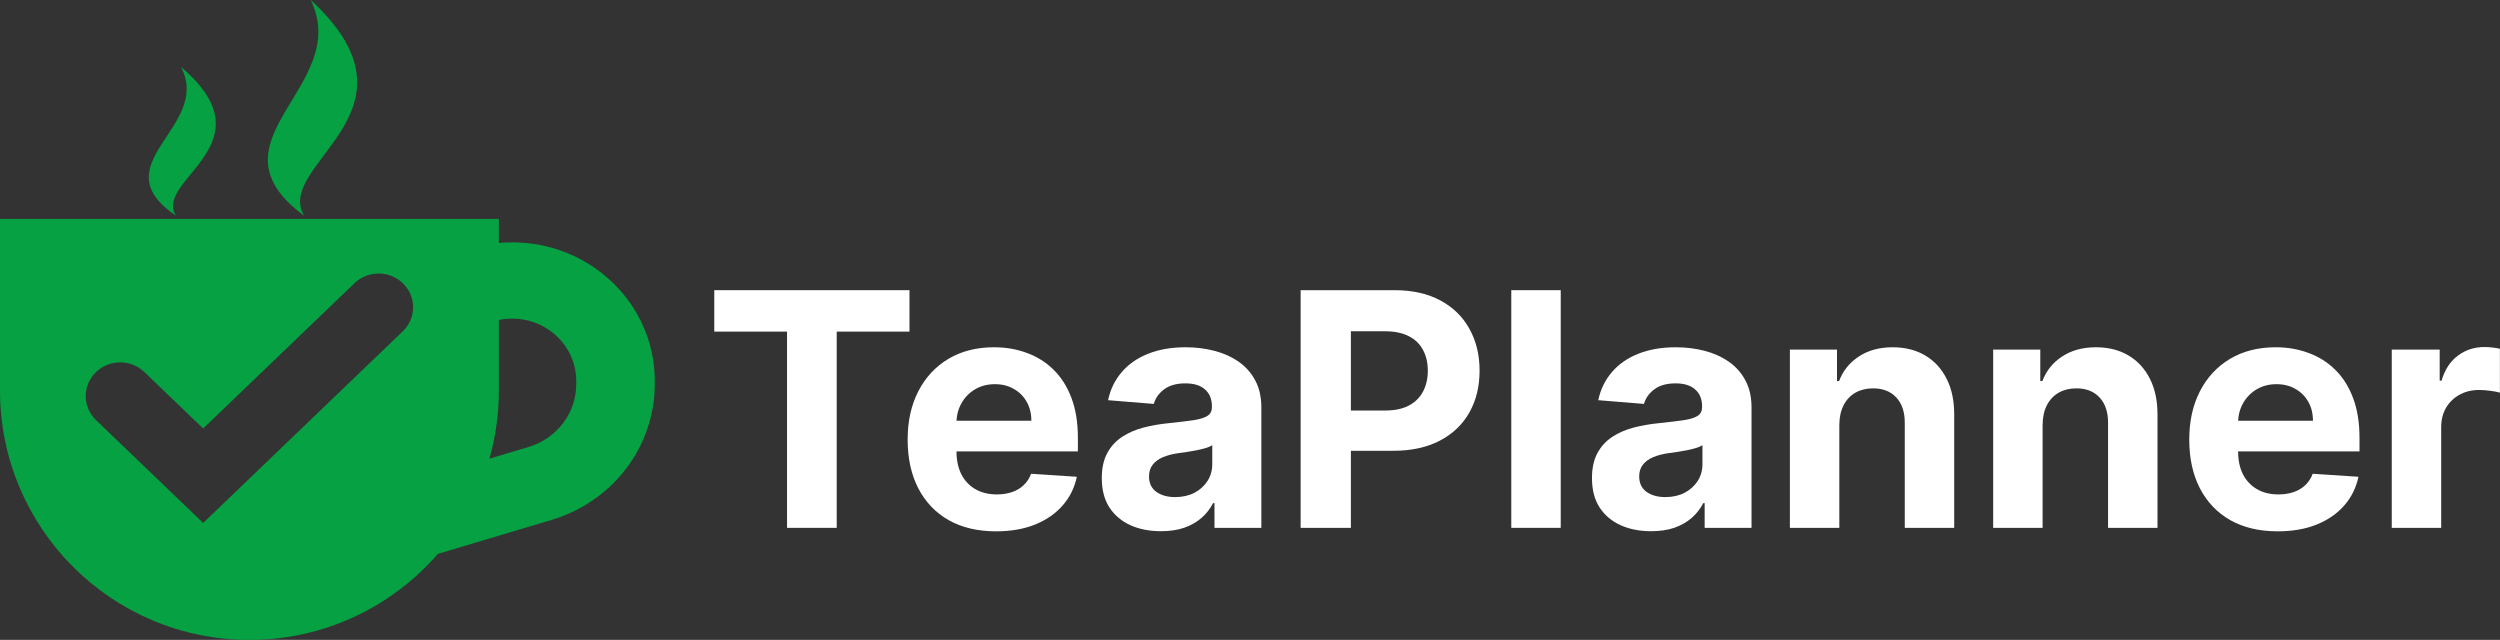 <svg width="336" height="86" viewBox="0 0 336 86" fill="none" xmlns="http://www.w3.org/2000/svg">
<rect x="0" y="0" width="336" height="86" fill="#333333" stroke="none"/>
<path d="M321.452 70.942V46.985H327.894V51.165H328.143C328.58 49.678 329.313 48.556 330.342 47.796C331.372 47.027 332.557 46.642 333.898 46.642C334.231 46.642 334.59 46.663 334.974 46.705C335.359 46.746 335.697 46.803 335.988 46.876V52.772C335.676 52.678 335.245 52.595 334.694 52.522C334.143 52.449 333.638 52.413 333.181 52.413C332.204 52.413 331.33 52.626 330.561 53.053C329.802 53.468 329.199 54.051 328.751 54.799C328.315 55.548 328.096 56.411 328.096 57.388V70.942H321.452Z" fill="white"/>
<path d="M306.121 71.41C303.657 71.41 301.536 70.911 299.758 69.912C297.99 68.904 296.628 67.479 295.671 65.639C294.715 63.788 294.236 61.599 294.236 59.073C294.236 56.608 294.715 54.446 295.671 52.585C296.628 50.723 297.974 49.273 299.711 48.233C301.458 47.193 303.506 46.673 305.856 46.673C307.436 46.673 308.907 46.928 310.27 47.438C311.642 47.937 312.838 48.691 313.857 49.699C314.886 50.708 315.687 51.976 316.259 53.505C316.831 55.023 317.116 56.801 317.116 58.839V60.664H296.888V56.546H310.862C310.862 55.59 310.654 54.742 310.238 54.004C309.822 53.266 309.245 52.689 308.507 52.273C307.779 51.846 306.932 51.633 305.965 51.633C304.956 51.633 304.062 51.867 303.282 52.335C302.513 52.793 301.91 53.411 301.473 54.191C301.036 54.961 300.813 55.818 300.802 56.764V60.679C300.802 61.865 301.021 62.889 301.458 63.752C301.905 64.615 302.534 65.28 303.345 65.748C304.156 66.216 305.118 66.45 306.23 66.45C306.968 66.45 307.644 66.346 308.258 66.138C308.871 65.93 309.396 65.618 309.833 65.202C310.27 64.786 310.602 64.277 310.831 63.674L316.976 64.079C316.664 65.556 316.025 66.845 315.058 67.947C314.101 69.039 312.864 69.892 311.346 70.505C309.838 71.108 308.096 71.41 306.121 71.41Z" fill="white"/>
<path d="M274.526 57.092V70.942H267.882V46.986H274.214V51.212H274.495C275.025 49.819 275.914 48.717 277.162 47.906C278.41 47.084 279.923 46.673 281.701 46.673C283.364 46.673 284.815 47.037 286.052 47.765C287.289 48.493 288.251 49.533 288.937 50.885C289.624 52.226 289.967 53.827 289.967 55.688V70.942H283.323V56.874C283.333 55.408 282.959 54.264 282.2 53.442C281.441 52.611 280.396 52.195 279.065 52.195C278.17 52.195 277.38 52.387 276.694 52.772C276.018 53.157 275.488 53.718 275.103 54.456C274.729 55.184 274.536 56.063 274.526 57.092Z" fill="white"/>
<path d="M247.205 57.092V70.942H240.561V46.986H246.893V51.212H247.174C247.704 49.819 248.593 48.717 249.841 47.906C251.088 47.084 252.601 46.673 254.379 46.673C256.043 46.673 257.493 47.037 258.731 47.765C259.968 48.493 260.93 49.533 261.616 50.885C262.302 52.226 262.645 53.827 262.645 55.688V70.942H256.001V56.874C256.012 55.408 255.637 54.264 254.878 53.442C254.119 52.611 253.074 52.195 251.743 52.195C250.849 52.195 250.059 52.387 249.373 52.772C248.697 53.157 248.167 53.718 247.782 54.456C247.408 55.184 247.215 56.063 247.205 57.092Z" fill="white"/>
<path d="M221.915 71.394C220.386 71.394 219.024 71.129 217.829 70.599C216.633 70.058 215.687 69.263 214.99 68.212C214.304 67.152 213.961 65.831 213.961 64.251C213.961 62.92 214.205 61.802 214.694 60.898C215.182 59.993 215.848 59.265 216.69 58.714C217.532 58.163 218.489 57.747 219.56 57.466C220.641 57.186 221.775 56.988 222.96 56.874C224.353 56.728 225.476 56.593 226.329 56.468C227.181 56.333 227.8 56.135 228.185 55.876C228.569 55.616 228.762 55.231 228.762 54.721V54.628C228.762 53.64 228.45 52.876 227.826 52.335C227.213 51.794 226.339 51.524 225.206 51.524C224.01 51.524 223.059 51.789 222.352 52.319C221.645 52.839 221.177 53.494 220.948 54.285L214.803 53.786C215.115 52.33 215.728 51.072 216.643 50.011C217.558 48.94 218.738 48.119 220.184 47.547C221.639 46.965 223.324 46.673 225.237 46.673C226.568 46.673 227.842 46.83 229.058 47.141C230.285 47.453 231.372 47.937 232.318 48.592C233.274 49.247 234.028 50.089 234.579 51.118C235.13 52.138 235.406 53.359 235.406 54.784V70.942H229.105V67.62H228.918C228.533 68.368 228.018 69.029 227.374 69.6C226.729 70.162 225.954 70.604 225.05 70.926C224.145 71.238 223.1 71.394 221.915 71.394ZM223.818 66.809C224.795 66.809 225.658 66.616 226.407 66.232C227.155 65.837 227.743 65.306 228.169 64.641C228.595 63.975 228.809 63.221 228.809 62.379V59.837C228.601 59.972 228.315 60.097 227.951 60.211C227.597 60.315 227.197 60.414 226.75 60.508C226.303 60.591 225.856 60.669 225.409 60.742C224.961 60.804 224.556 60.861 224.192 60.913C223.412 61.028 222.731 61.209 222.149 61.459C221.567 61.709 221.114 62.047 220.792 62.473C220.47 62.889 220.308 63.409 220.308 64.032C220.308 64.937 220.636 65.629 221.291 66.107C221.957 66.575 222.799 66.809 223.818 66.809Z" fill="white"/>
<path d="M209.761 39V70.942H203.117V39H209.761Z" fill="white"/>
<path d="M174.806 70.942V39H187.408C189.83 39 191.894 39.463 193.599 40.388C195.305 41.303 196.604 42.577 197.499 44.209C198.403 45.831 198.855 47.703 198.855 49.824C198.855 51.945 198.398 53.817 197.483 55.439C196.568 57.061 195.242 58.324 193.506 59.229C191.78 60.133 189.69 60.586 187.236 60.586H179.204V55.174H186.144C187.444 55.174 188.515 54.95 189.357 54.503C190.21 54.045 190.844 53.416 191.26 52.616C191.686 51.805 191.899 50.874 191.899 49.824C191.899 48.764 191.686 47.838 191.26 47.048C190.844 46.247 190.21 45.629 189.357 45.192C188.505 44.745 187.423 44.521 186.113 44.521H181.559V70.942H174.806Z" fill="white"/>
<path d="M156.035 71.394C154.507 71.394 153.144 71.129 151.949 70.599C150.753 70.058 149.807 69.263 149.11 68.212C148.424 67.152 148.081 65.831 148.081 64.251C148.081 62.92 148.325 61.802 148.814 60.898C149.303 59.993 149.968 59.265 150.81 58.714C151.652 58.163 152.609 57.747 153.68 57.466C154.761 57.186 155.895 56.988 157.08 56.874C158.473 56.728 159.596 56.593 160.449 56.468C161.302 56.333 161.92 56.135 162.305 55.876C162.69 55.616 162.882 55.231 162.882 54.721V54.628C162.882 53.64 162.57 52.876 161.946 52.335C161.333 51.794 160.459 51.524 159.326 51.524C158.13 51.524 157.179 51.789 156.472 52.319C155.765 52.839 155.297 53.494 155.068 54.285L148.923 53.786C149.235 52.33 149.848 51.072 150.763 50.011C151.678 48.94 152.859 48.119 154.304 47.547C155.76 46.965 157.444 46.673 159.357 46.673C160.688 46.673 161.962 46.83 163.178 47.141C164.405 47.453 165.492 47.937 166.438 48.592C167.395 49.247 168.148 50.089 168.699 51.118C169.251 52.138 169.526 53.359 169.526 54.784V70.942H163.225V67.62H163.038C162.653 68.368 162.139 69.029 161.494 69.6C160.849 70.162 160.075 70.604 159.17 70.926C158.265 71.238 157.22 71.394 156.035 71.394ZM157.938 66.809C158.915 66.809 159.778 66.616 160.527 66.232C161.276 65.837 161.863 65.306 162.289 64.641C162.716 63.975 162.929 63.221 162.929 62.379V59.837C162.721 59.972 162.435 60.097 162.071 60.211C161.717 60.315 161.317 60.414 160.87 60.508C160.423 60.591 159.976 60.669 159.529 60.742C159.082 60.804 158.676 60.861 158.312 60.913C157.532 61.028 156.851 61.209 156.269 61.459C155.687 61.709 155.234 62.047 154.912 62.473C154.59 62.889 154.429 63.409 154.429 64.032C154.429 64.937 154.756 65.629 155.411 66.107C156.077 66.575 156.919 66.809 157.938 66.809Z" fill="white"/>
<path d="M133.872 71.41C131.408 71.41 129.287 70.911 127.509 69.912C125.741 68.904 124.379 67.479 123.423 65.639C122.466 63.788 121.988 61.599 121.988 59.073C121.988 56.608 122.466 54.446 123.423 52.585C124.379 50.723 125.726 49.273 127.462 48.233C129.209 47.193 131.257 46.673 133.607 46.673C135.188 46.673 136.659 46.928 138.021 47.438C139.394 47.937 140.589 48.691 141.608 49.699C142.638 50.708 143.438 51.976 144.01 53.505C144.582 55.023 144.868 56.801 144.868 58.839V60.664H124.639V56.546H138.614C138.614 55.59 138.406 54.742 137.99 54.004C137.574 53.266 136.997 52.689 136.259 52.273C135.531 51.846 134.683 51.633 133.716 51.633C132.708 51.633 131.814 51.867 131.034 52.335C130.264 52.793 129.661 53.411 129.225 54.191C128.788 54.961 128.564 55.818 128.554 56.764V60.679C128.554 61.865 128.772 62.889 129.209 63.752C129.656 64.615 130.285 65.28 131.096 65.748C131.907 66.216 132.869 66.45 133.982 66.45C134.72 66.45 135.396 66.346 136.009 66.138C136.623 65.93 137.148 65.618 137.584 65.202C138.021 64.786 138.354 64.277 138.583 63.674L144.728 64.079C144.416 65.556 143.776 66.845 142.809 67.947C141.853 69.039 140.615 69.892 139.097 70.505C137.59 71.108 135.848 71.41 133.872 71.41Z" fill="white"/>
<path d="M96 44.568V39H122.233V44.568H112.454V70.942H105.779V44.568H96Z" fill="white"/>
<path fill-rule="evenodd" clip-rule="evenodd" d="M0 29.429H67.048V32.652C67.639 32.599 68.235 32.571 68.833 32.571C79.419 32.571 88 40.907 88 51.188V51.643C88 60.016 82.378 67.409 74.139 69.872L58.85 74.441C52.703 81.522 43.636 86 33.524 86C15.009 86 0 70.991 0 52.476V29.429ZM67.048 52.476V43.004C67.63 42.884 68.228 42.822 68.833 42.822C73.59 42.822 77.447 46.568 77.447 51.188V51.643C77.447 55.516 74.846 58.935 71.036 60.074L65.778 61.646C66.605 58.731 67.048 55.655 67.048 52.476ZM54.137 44.523C55.962 42.771 55.989 39.903 54.197 38.118C52.405 36.333 49.473 36.307 47.647 38.059L27.305 57.591L19.4 50C17.575 48.248 14.643 48.274 12.851 50.059C11.058 51.844 11.085 54.712 12.911 56.464L27.305 70.286L54.137 44.523Z" fill="#05A143"/>
<path d="M40.876 29C27.129 18.84 47.411 11.702 41.767 0C58.083 15.049 36.728 22.031 40.876 29Z" fill="#05A143"/>
<path d="M23.657 29C13.347 21.993 28.558 17.07 24.325 9C36.562 19.378 20.546 24.194 23.657 29Z" fill="#05A143"/>
</svg>
